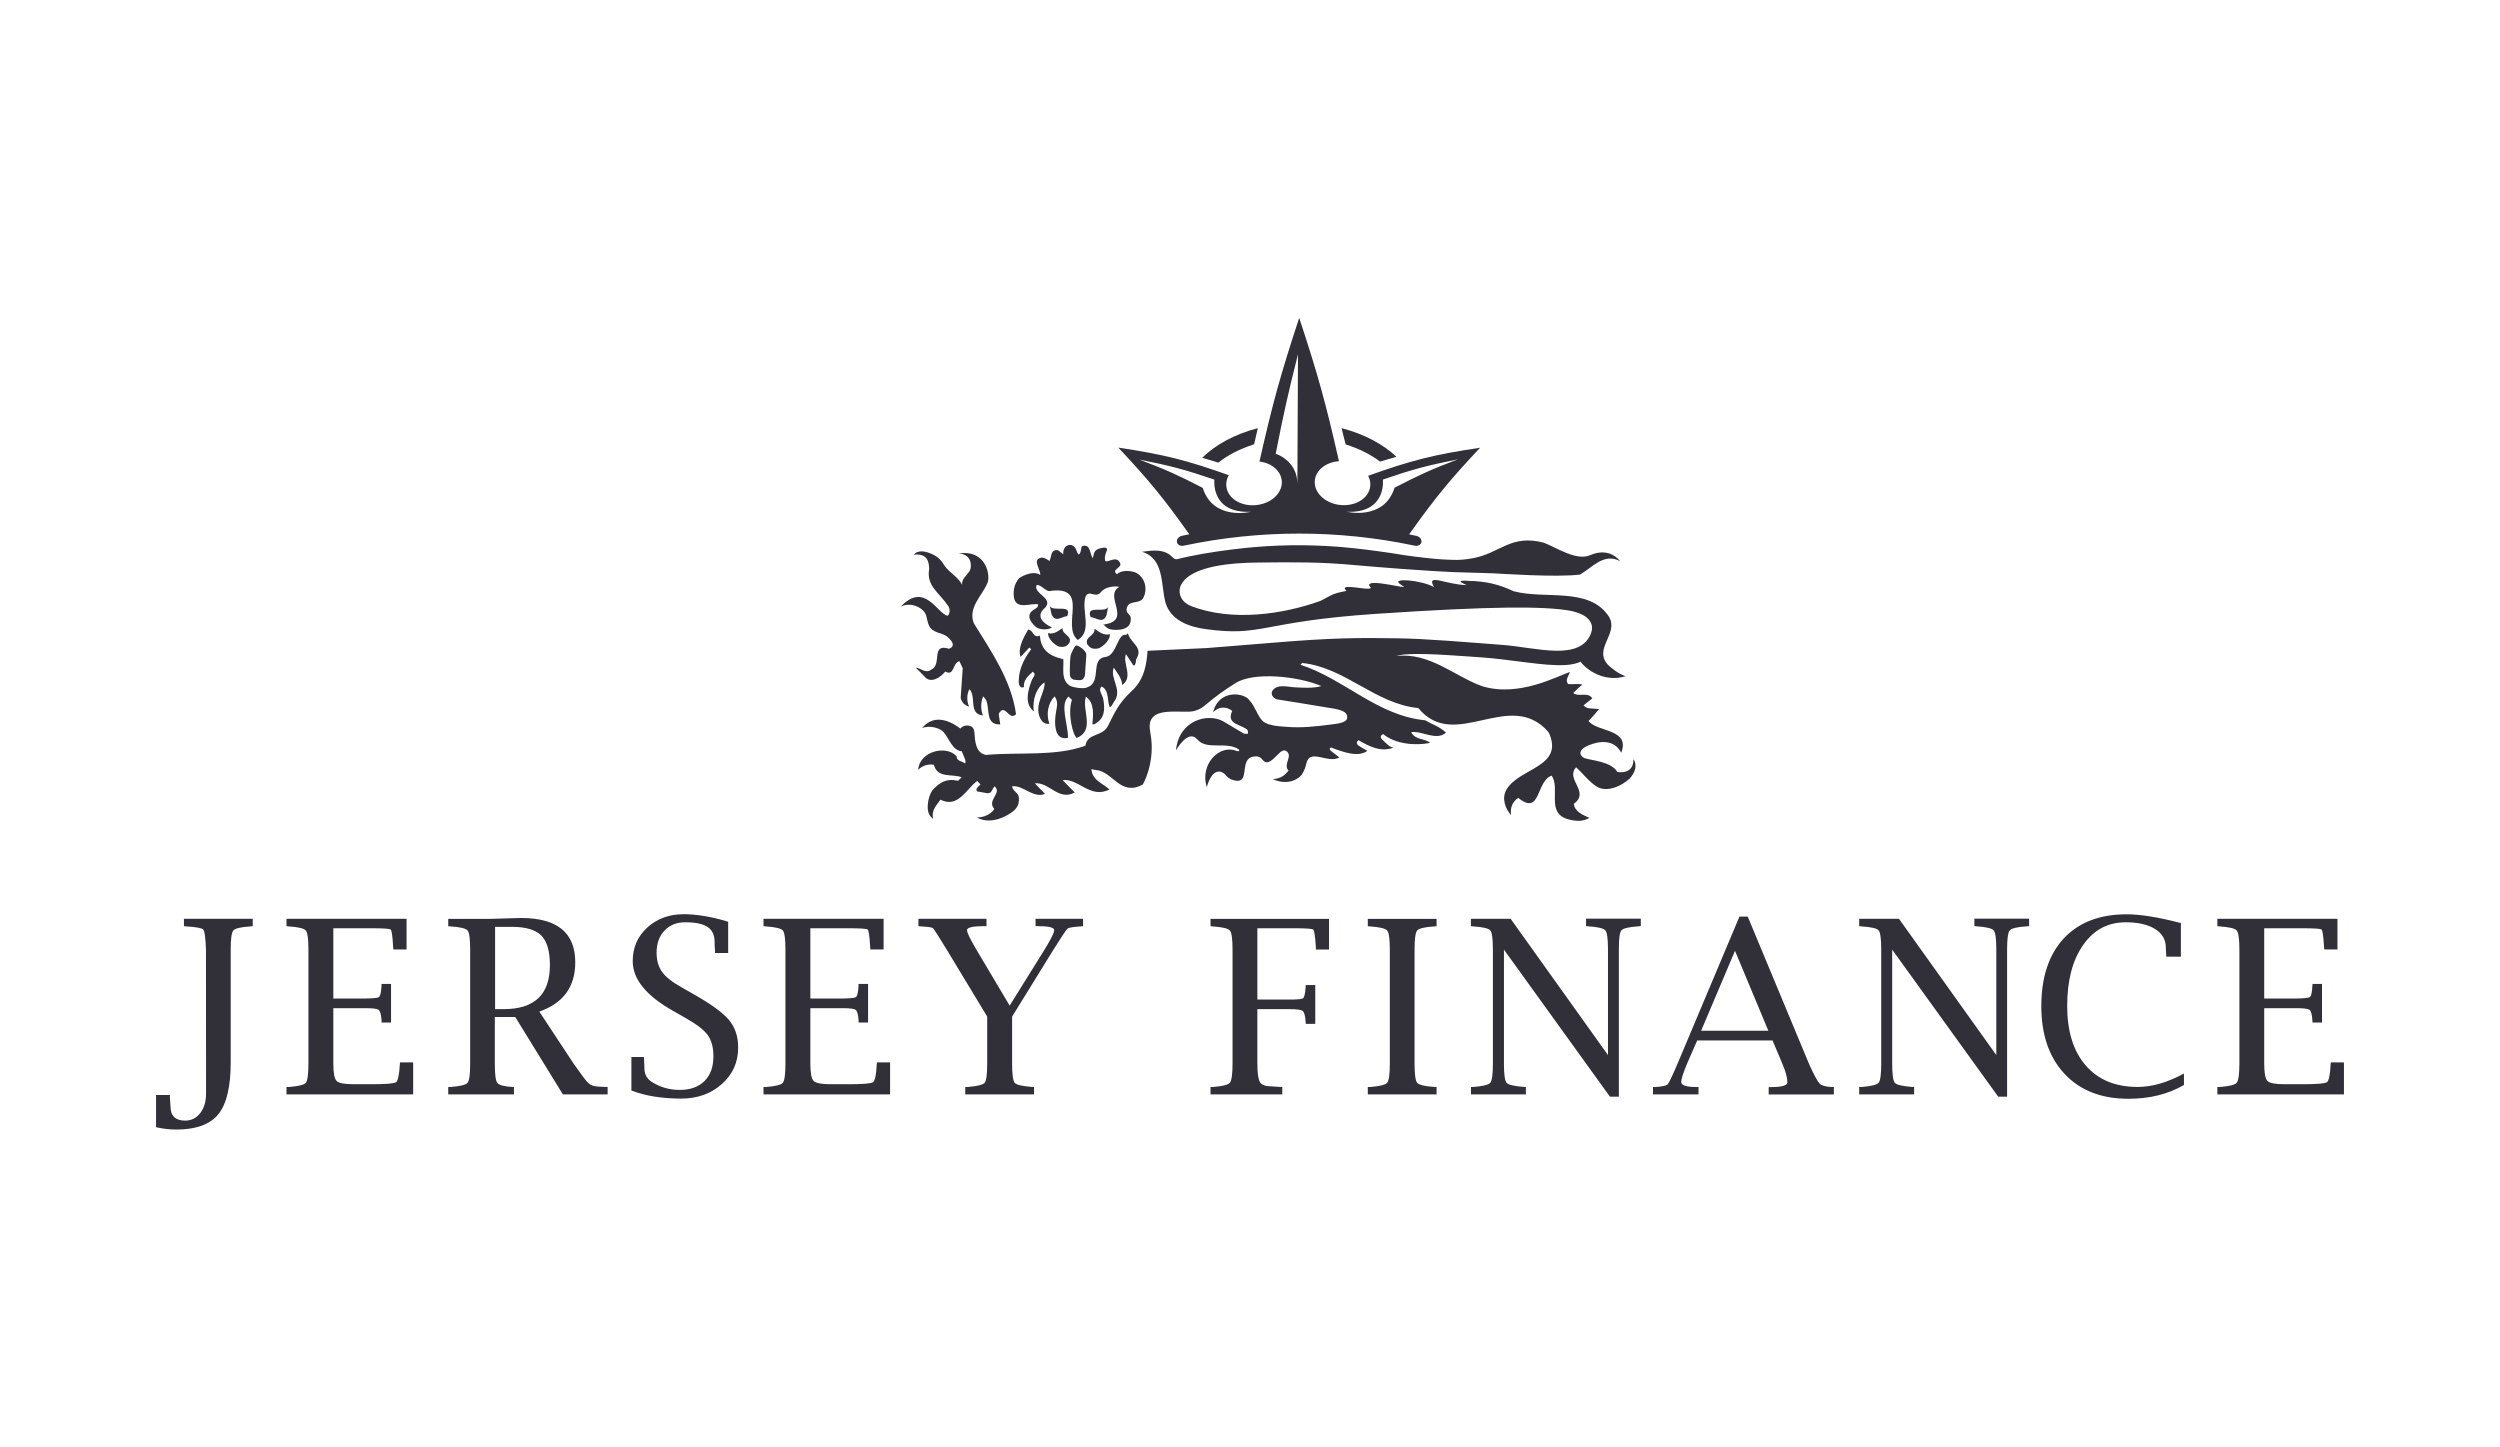 <?xml version="1.0" encoding="UTF-8"?>
<svg id="Ogier" xmlns="http://www.w3.org/2000/svg" viewBox="0 0 285 165">
  <defs>
    <style>
      .cls-1 {
        fill: none;
      }

      .cls-2 {
        fill: #312f37;
      }
    </style>
  </defs>
  <g>
    <path class="cls-2" d="M17.79,128.49v-3.66h1.58v.32s.07,1,.07,1c0,1.06.56,1.6,1.68,1.6.69,0,1.26-.29,1.71-.86.44-.57.66-1.31.66-2.21v-1.92s-.01-14.51-.01-14.51c-.05-1.35-.15-2.11-.31-2.28-.15-.17-.8-.29-1.94-.36l-.26-.03v-.84h7.84v.84l-.26.03c-1.1.07-1.75.23-1.95.46-.2.24-.3.96-.3,2.18v12.86c0,2.78-.47,4.75-1.41,5.91-.94,1.16-2.54,1.75-4.8,1.75-.72,0-1.49-.09-2.31-.27"/>
    <path class="cls-2" d="M47.09,124.76h-14.43v-.84h.26c1.09-.09,1.74-.24,1.94-.48.2-.24.3-.97.3-2.18v-13.01c0-1.22-.1-1.95-.3-2.18-.2-.23-.85-.39-1.94-.46l-.26-.03v-.84h13.69v3.5h-1.5l-.03-.26c-.07-1.24-.16-1.91-.28-2.01-.11-.1-.84-.15-2.17-.15h-4.37v8.01h3.67c.81-.01,1.31-.06,1.49-.14.18-.09.29-.51.33-1.28v-.24h1.09v4.4h-1.08v-.24c-.05-.68-.16-1.08-.34-1.21-.18-.13-.68-.19-1.49-.19h-3.67v6.34c0,1.05.12,1.7.37,1.95.25.26.89.38,1.93.38h2.14c1.59,0,2.49-.08,2.71-.23.22-.16.36-.83.43-2.02l.02-.24h1.5v3.66Z"/>
    <path class="cls-2" d="M56.41,115.94v5.32c0,1.21.09,1.94.28,2.18.18.25.73.41,1.64.47h.26v.85h-7.49v-.84h.26c1.09-.09,1.74-.24,1.94-.48.2-.24.3-.97.3-2.18v-13.01c0-1.22-.1-1.95-.3-2.18-.2-.23-.85-.39-1.94-.46l-.26-.02v-.84h4.8l2.42-.07,1.08-.03c4.12,0,6.18,1.68,6.18,5.05,0,2.8-1.37,4.67-4.1,5.62l3.89,5.9c.87,1.25,1.43,2,1.69,2.24.26.25.6.38,1.03.4.13.02.43.03.91.05h.27v.85h-5.1l-5.43-8.82h-2.32ZM56.44,115.04h.99c3.51,0,5.26-1.67,5.26-5.02,0-1.58-.33-2.71-.98-3.37-.66-.66-1.78-.99-3.36-.99h-1.91v9.39Z"/>
    <path class="cls-2" d="M71.98,124.36v-3.86h1.42l.02.24c.03.45.04.79.04,1.01,0,.71.29,1.25.88,1.61.95.6,2.01.89,3.17.89s2.14-.34,2.81-1.02c.68-.68,1.01-1.62,1.01-2.82,0-1.01-.22-1.81-.65-2.41-.43-.6-1.28-1.24-2.53-1.95l-1.42-.81c-3.07-1.73-4.6-3.62-4.6-5.67,0-1.54.55-2.82,1.66-3.83,1.11-1.01,2.49-1.52,4.16-1.52.72,0,1.5.07,2.35.21.84.14,1.75.35,2.71.65v3.56h-1.5v-.23c-.04-.49-.05-.84-.05-1.07,0-.76-.27-1.32-.81-1.67-.54-.36-1.39-.53-2.55-.53-.97,0-1.75.32-2.35.95-.6.63-.9,1.47-.9,2.51,0,.88.21,1.61.62,2.19.41.58,1.16,1.17,2.25,1.78l1.42.81c1.97,1.12,3.29,2.09,3.98,2.92.69.83,1.03,1.87,1.03,3.12,0,1.67-.62,3.06-1.86,4.16-1.24,1.11-2.79,1.66-4.65,1.66-1.08,0-2.09-.08-3.04-.23-.94-.15-1.81-.38-2.6-.68"/>
    <path class="cls-2" d="M101.47,124.76h-14.43v-.84h.26c1.09-.09,1.74-.24,1.94-.48.2-.24.3-.97.3-2.18v-13.01c0-1.22-.1-1.95-.3-2.18-.2-.23-.85-.39-1.94-.46l-.26-.03v-.84h13.69v3.5h-1.5l-.03-.26c-.07-1.24-.16-1.91-.28-2.01-.11-.1-.84-.15-2.17-.15h-4.37v8.01h3.67c.81-.01,1.31-.06,1.49-.14.18-.09.29-.51.33-1.28v-.24h1.09v4.4h-1.08v-.24c-.05-.68-.16-1.08-.34-1.21-.18-.13-.68-.19-1.49-.19h-3.67v6.34c0,1.05.12,1.7.37,1.95.25.26.89.38,1.93.38h2.14c1.59,0,2.49-.08,2.71-.23.22-.16.36-.83.42-2.02l.02-.24h1.5v3.66Z"/>
    <path class="cls-2" d="M112.54,115.89l-4.57-7.56c-.97-1.58-1.5-2.43-1.61-2.52-.11-.09-.57-.16-1.39-.2l-.27-.03v-.84h7.76v.84h-.27c-1.28,0-1.93.15-1.95.44-.02.26.35,1.03,1.11,2.31l3.75,6.31,3.92-6.29c.77-1.25,1.16-2.02,1.16-2.31,0-.31-.63-.46-1.88-.46h-.25v-.84h5.42v.84l-.26.03c-.88.05-1.38.14-1.52.26-.14.12-.69.94-1.64,2.46l-4.67,7.56v5.37c0,1.23.1,1.95.29,2.18.19.23.85.38,1.95.47h.26v.85h-7.84v-.84h.24c1.12-.09,1.77-.25,1.97-.48.19-.23.29-.96.29-2.18v-5.37Z"/>
    <path class="cls-2" d="M143.34,115.05v6.21c0,1.06.1,1.76.29,2.09.2.33.61.49,1.24.49.04,0,.39.02,1.05.07h.26v.85h-8.18v-.84h.26c1.09-.09,1.74-.24,1.94-.48.2-.24.31-.97.31-2.18v-13.01c0-1.22-.1-1.95-.31-2.18-.2-.23-.85-.38-1.94-.46l-.26-.02v-.84h13.51v3.5h-1.5v-.26c-.08-1.24-.18-1.92-.3-2.02-.12-.1-.84-.15-2.18-.15h-4.19v8.13h3.67c.81,0,1.31-.04,1.49-.12.18-.08.29-.51.34-1.29l.02-.24h1.08v4.42h-1.08l-.02-.26c-.05-.69-.16-1.09-.34-1.22-.18-.13-.68-.2-1.49-.2h-3.67Z"/>
    <path class="cls-2" d="M163.77,123.92v.84h-7.84v-.84h.26c1.09-.09,1.74-.24,1.94-.48.21-.24.31-.97.31-2.18v-13.01c0-1.22-.1-1.95-.31-2.18-.2-.23-.85-.38-1.94-.46l-.26-.02v-.84h7.84v.84l-.26.02c-1.1.07-1.75.23-1.95.46-.2.24-.3.96-.3,2.18v13.01c0,1.22.1,1.95.3,2.18.2.24.85.4,1.95.47h.26Z"/>
    <path class="cls-2" d="M183.54,125.03l-12.09-16.77v13c0,1.23.1,1.95.3,2.18.2.23.85.38,1.96.47h.24v.85h-6.26v-.84h.24c1.11-.09,1.77-.25,1.96-.48.2-.23.3-.96.3-2.18v-13.01c0-1.23-.1-1.96-.3-2.19-.2-.23-.85-.38-1.95-.45l-.26-.03v-.84h4.53l11.1,15.54v-12.04c0-1.22-.1-1.95-.3-2.18-.2-.23-.85-.39-1.95-.46l-.25-.03v-.84h6.24v.84l-.26.03c-1.1.07-1.75.23-1.95.46-.2.23-.29.96-.29,2.18v16.78h-1.01Z"/>
    <path class="cls-2" d="M193.49,118.59l-1.16,2.66c-.44,1.05-.67,1.75-.67,2.1,0,.38.58.57,1.75.57h.22v.84h-5.19v-.84h.28c.78-.05,1.24-.15,1.39-.3.15-.16.53-.95,1.13-2.36l7.06-16.77h.94l7.02,16.87c.55,1.21.94,1.93,1.17,2.16.23.23.67.36,1.32.4h.31v.85h-7.43v-.84h.24c1.26,0,1.89-.18,1.89-.54,0-.53-.19-1.24-.57-2.12l-1.12-2.66h-8.59ZM193.92,117.5h7.67l-3.8-9.11-3.86,9.11Z"/>
    <path class="cls-2" d="M227.8,125.03l-12.09-16.77v13c0,1.23.1,1.95.3,2.18.2.23.85.38,1.96.47h.24v.85h-6.26v-.84h.25c1.11-.09,1.76-.25,1.96-.48.2-.23.3-.96.3-2.18v-13.01c0-1.23-.1-1.96-.3-2.19-.2-.23-.85-.38-1.95-.45l-.26-.03v-.84h4.53l11.1,15.54v-12.04c0-1.22-.1-1.95-.3-2.18-.2-.23-.86-.39-1.95-.46l-.25-.03v-.84h6.24v.84l-.26.03c-1.1.07-1.75.23-1.95.46-.2.23-.3.96-.3,2.18v16.78h-1.01Z"/>
    <path class="cls-2" d="M248.97,123.69c-1.81,1.05-3.92,1.57-6.33,1.57-3.08,0-5.5-.94-7.27-2.83-1.77-1.89-2.66-4.46-2.66-7.73s.85-5.88,2.56-7.72c1.71-1.83,4.09-2.75,7.17-2.75,1.57,0,3.63.33,6.18,1v3.83h-1.66l-.02-.27c-.01-.27-.02-.54-.04-.8,0-.88-.41-1.58-1.23-2.09-.82-.51-1.94-.76-3.35-.76-2.03,0-3.64.86-4.85,2.6-1.21,1.73-1.81,4.04-1.81,6.94s.71,5.17,2.12,6.79c1.41,1.63,3.39,2.44,5.91,2.44,1.65,0,3.41-.51,5.28-1.53v1.3Z"/>
    <path class="cls-2" d="M267.21,124.76h-14.43v-.84h.26c1.09-.09,1.74-.24,1.94-.48.2-.24.31-.97.31-2.18v-13.01c0-1.22-.1-1.95-.31-2.18-.2-.23-.85-.39-1.94-.46l-.26-.03v-.84h13.69v3.5h-1.5l-.03-.26c-.07-1.24-.17-1.91-.28-2.01-.11-.1-.83-.15-2.17-.15h-4.37v8.01h3.67c.81-.01,1.31-.06,1.49-.14.18-.09.3-.51.33-1.28l.02-.24h1.08v4.4h-1.08l-.02-.24c-.03-.68-.15-1.08-.33-1.21-.18-.13-.68-.19-1.49-.19h-3.67v6.34c0,1.05.12,1.7.37,1.95.25.26.89.38,1.93.38h2.14c1.58,0,2.49-.08,2.71-.23.22-.16.36-.83.42-2.02l.02-.24h1.5v3.66Z"/>
    <path class="cls-2" d="M138.88,52.75c1.05-.85,2.45-1.58,4.09-2.1.16-.73.25-1.1.42-1.84-2.66.69-4.87,1.92-6.34,3.38.74.21,1.1.32,1.83.55"/>
    <path class="cls-2" d="M152.94,48.81c.18.74.28,1.11.46,1.85,1.55.49,2.89,1.17,3.92,1.96.75-.23,1.12-.34,1.87-.55-1.48-1.41-3.66-2.59-6.25-3.26"/>
    <path class="cls-2" d="M162.05,61.79c-.05.31-.39.49-.76.42-8.68-1.84-17.68-1.84-26.36,0-.37.08-.71-.11-.76-.42-.05-.31.2-.63.58-.71.33-.07.5-.11.83-.17-2.94-4.13-4.56-6.12-8.09-9.88,5.27.79,7.8,1.44,12.59,3.14-.22.39-.32.81-.28,1.24.13,1.38,1.61,2.31,3.31,2.18,1.7-.13,3.05-1.28,3.02-2.66-.03-1.18-1.11-2.15-2.55-2.31,1.49-6.6,2.39-9.89,4.53-16.38,2.14,6.48,3.04,9.75,4.53,16.34-1.55.1-2.74,1.11-2.76,2.34-.03,1.38,1.33,2.53,3.03,2.66,1.7.12,3.17-.81,3.3-2.19.04-.4-.05-.79-.24-1.15,4.85-1.74,7.42-2.4,12.76-3.2-3.53,3.76-5.15,5.75-8.09,9.88.33.07.5.1.83.17.37.08.63.4.57.71M147.97,40.39c-1.14,4.52-1.65,6.79-2.54,11.34,0,0,2.46.75,2.47,3.42.02-5.9.04-8.86.07-14.76M138.45,54.68c-3.31-1.13-5.03-1.59-8.57-2.29,3.01,1.14,4.46,1.79,7.23,3.23,1.22,3.81,5.51,2.72,5.51,2.72-4.64.23-4.18-3.66-4.18-3.66M153.48,58.33s4.29,1.08,5.5-2.73c2.77-1.44,4.22-2.1,7.23-3.24-3.54.71-5.26,1.17-8.56,2.31,0,0,.47,3.89-4.17,3.67"/>
    <path class="cls-2" d="M118.36,68.93c-.03.43-.38.4-.79.8-.6.66.16,1.44.57,1.78.47.31,1.31.32,1.79.02-1.05-.48-1.74-1.21-1.03-2.02,1.56-1.27-1.09-1.73-.75-2.78.34-.26,1.07.71,1.49.65,4.73-.69,1.27,3.97,3.23,5.58,1.71-1.06.37-3.34.88-4.93.4-.87,1.06.2,1.71-.47.47-.69,1.64-.78,2.15-.66-1.85,1.02,1.51,3.79-1.69,4.28l-.26.07c.47-.13.17.74,2.13.52.78-.17,1.16-.52,1.12-1.34-.08-.48-.66-.51-.44-1.18.27-.82,1.3-.4,1.79-.97.58-.91.41-2.35-.75-2.99-.61-.25-1.68-.34-2.17.17-.68-.5.46-.7.39-1.18-.41-1.16-1.62.1-1.76-.42-.06-.38.05-.69.17-1,.36-.78-1.03-.28-1.11-.19-.37.22-.34.65-.45.97-.37-.49-.22-1.63-1.17-1.4-.24.06-.08.73-.43.98-.09-.12-.16-.15-.26-.44-.27-1.02-1.6-.83-1.51.41l-.58-.46c-.94-.14-.7.77-1.01,1.24-.23-.26-.75-.43-.81-.41-1.25.16-.18,1.29-.22,1.98-.96-.62-2.4.36-2.4.36-.55.67-.7,1.33-.61,2.18.25,1.53,1.94.62,2.77.82"/>
    <path class="cls-2" d="M108.19,73.96c-2.12-.68-.76,1.82-2.01,2.36-.61.53-1.2-.15-1.79-.22l.98,1c.74.93,1.92.07,2.39-.55,1.05.6.8-.98,1.61-1.18l.38.81-.23,3.37c.11.53.45.86.97,1.01-.3-.55-.29-1.46.03-2,.83.89-.16,2.83,1.54,3-.28-.6-.26-1.59.03-2.18.14.2.36.39.39.6.34,1.05-.09,2.67,1.55,2.6l-.18-1.2c.74-1.32,1.19.9,1.98.03-.55-3.87-2.79-7.09-4.82-10.37-.68-1.8.96-3.12,1.57-4.6.34-.82-.12-3.8-3.27-3.35,1.61.13,1.45,1.63,1.24,1.98-.31.49-.95.95-.87,1.59-.46-.9-1.47-1.39-2.01-2.18-.16-.24-.47-.88-1.38-1.3-.76-.34-1.6-.54-2.12.05,1.63-.17,1.72.9,1.76,1.61-.36,1.97,1.14,2.71,2.12,4.18.25.3.31.9-.02,1.18-1.17-.22-2.6-3.93-5.33-1.06,1.22-.58,2.67.2,2.89,1.05.22.85.24,1.38.91,1.74.67.36,1.2.3,1.7.85.38.38.72.89-.01,1.18"/>
    <path class="cls-2" d="M126.14,70.14l.19-.94c-.36.75-2.61-.3-1.99,1.16.65.03,1.35.81,1.8-.22"/>
    <path class="cls-2" d="M119.68,69.08l.19.94c.45,1.03,1.14.26,1.79.22.62-1.46-1.63-.41-1.98-1.16"/>
    <path class="cls-2" d="M123.95,73.45c.3.41.54.56,1.15.49.32,0,1.43-.78,1.44-1.64-.76.18-1.25-.29-1.77-.62.14.77-1.17.91-.82,1.78"/>
    <path class="cls-2" d="M119.47,72.18c.01.81,1.05,1.55,1.36,1.55.58.07.81-.08,1.09-.46.33-.82-.91-.95-.78-1.67-.5.31-.95.75-1.68.58"/>
    <path class="cls-2" d="M129.08,75.69s.35.63.44-.53c.88-1.39-.63-1.8-.94-2.96l-.21.18c-.98-.24-1.05,2.33-2.32,2.51-1.85.21-.39,2.83-2.05,3.44-.33.22-1.37.11-1.98-.12-1.11-.7-.73-1.93-.8-3.05l-.35-.11c-1.57-.39-2.24-1.28-2.32-2.59-.78.35-.73-.65-1.34-.69-.54.92-1.22,2.17-.86,3.12l.99-1.07.22.19c-.78,1.05-1.38,2.17-1.42,3.53-.04.36.07,1,.59.79-.09-.77.46-1.26,1-1.75.51.34,0,.52-.22,1.26-.41,1.21-.65,2.44.34,3.26-.16-1.35.25-2.64,1.23-3.31.08,1.11-1,2.22-.64,3.72.22.72.61,1.08,1.19,1-.38-1.05-.19-2.35.61-3.13.57.91.08,1.32.04,2.83,0,.95.18,2.18,1.47,1.9.02-1.57-.97-3.78.06-4.71l.39.38c-.53,1.57.12,4.07.55,4.34,2.14-.88.54-3.21,1.04-4.7,1.06.75.81,2.21.74,3.15h.2c1.22-.61,1.27-1.69,1.03-2.93-.15-.56-.58-.98-.19-1.38.91.38.63,1.75.95,2.38.34-.21.35-.56.59-.79.8-1.34-.61-2.52-.14-3.74.32.5.93,1.2.96,1.98,1.32-.92,0-2.47.43-3.52l.74,1.13Z"/>
    <path class="cls-2" d="M122.37,77.47s.32.07.76.07.55-.54.55-.54c0,0,.11-1.71.15-2.15.03-.43-.04-.44-.26-.73-.14-.18-.65-.54-.87-.54s-.62,1.06-.62,1.06c-.11.25-.14,1.85-.11,2.29.04.44.4.54.4.54"/>
    <path class="cls-2" d="M186.2,86.64s.14,1.62-1.82,1.37c-.67-1.2-3.04-1.33-3.73-1.58-.51-.21-.91-.87.41-1.45,1.38-.58,3.01-.65,3.76.83,1.06-2.74-2.7-2.32-3.73-3.61.51-.54.77-.82,1.2-1.37-1.28-.11-1.31,0-1.77-.42l1-.79c-.47-.8-1.58-.11-2.17-.62.46-.48.65-.62,1.04-.96-.54-.13-1.13,0-1.62-.06-.39-.4.06-.94.21-1.37-1.31.38-5.74,2.92-10.01,1.62-3.07-1.08-6-3.91-9.81-3.44,1.37-.46,5.39-.14,8.02.03,1.3.08,2.71.19,3.99.34,3.86.45,7.24,1.1,9.01.28,1.07,1.35,3.16,2.29,5.14,1.64-.87-.26-1.72-1.01-2.03-1.31-1.67-1.86,1.28-3.52.14-5.45-2.22-3.46-7.27-1.95-10.88-2.92-1.69-.8-3.23-1.15-5.14-1.18-.13-.02-.33-.03-.64-.02-.65,0,.08.36.43.5-2.45-.05-4.66-1.42-3.72.23-1.37-.78-4.8-1.09-3.94-.4l.54.4c-.45.03-4.98-1.13-3.8.08-.14.42-3.86-.67-2.78.35-.19.03-1.22.25-1.48.38-.53.22-1.04.55-1.51.77-4.34,1.55-10.07,2.36-14.68.6-1.33-.51-1.59-1.67-1.17-2.47,1.14-2.14,5.76-2.48,8.7-2.51,4.15-.04,7.08-.08,11.06.29,2.35.21,8.13.68,11.55.81,1.77.07,3.07.07,4.27.13.86.04,7.31.48,9.88.14,1.41-.8,2.71-2.51,4.57-1.53-.6-.78-1.78-1.38-3.38-.69-1.6.69-3.67-.76-5.31-1.41-3.82-1-4.95,1.21-8.16,1.78-1.49.26-2.14.18-3.45.12-.82-.04-3.2-.31-4.22-.47-4.66-.77-7.76-.98-7.76-.98-3.66-.26-6.98-.21-10.56.16-1.89.2-4.24.52-6.28.95-.71.15-.67.15-1.25.29-.45.11-.5-.08-.88-.4-1.08-.92-2.82-.42-3.28-.42,2.58.74,2.16,3.72,2.7,5.78.6,2.06,2.72,2.78,4.52,3.03,6.59.92,6.23-.84,19.47-1.73,13.24-.89,19.26-.89,22.23-.34.89.18,2.8.78,2.34,2.42-1.14,3.43-6.28,1.75-10.13,1.46-3.85-.29-8.9-.72-11.91-.75-3-.02-5.75-.15-12.25.34-4.43.35-9.57.77-9.57.77l-6.74.31c-.09,1.21-.25,3.17-1.8,4.58-1.55,1.42-2.05,2.69-2.67,3.9-.63,1.39-2.38.82-2.61,2.34-3.41,1.25-7.55.71-11.32,1.05-1.24-.16-1.27-1.82-1.31-2.19-.03-.37.01-.86-.43-1.07-.44-.21-.98-.05-1.19.26-.65-.48-2.78-1.99-4.38-.06.92-.37,2.08.03,2.45.45.67.77.98,2.08,2.09,2.2.13.46.55,1.05.38,1.39-.33-.28-.97-.24-.98-.81-1.09-1.31-4.21-.65-4.38,1.53.48-.48,1.08-.68,1.79-.58.41,1.6,2.09,1,3.16,1.43l-.4.4c-1.38-.31-2.12.24-2.86,1-.11.11-.4.59-.51,1.16-.15.79-.21,1.7.53,2.16-.24-.94.38-1.51.83-2.17,1.99,1.02,2.93-1.2,4.19-2.13l.38.4c-.21.23-.65.49-.39.79l1.18.21c.53.02.53-.52.81-.79.91.77-.93,1.58-.03,2.58,0,0-.52.95-1.99.97,1.69.95,3.66-.3,4.18-.74.42-.36.69-.82.6-1.59-.04-.48-.72-.71-.77-1.21,1.22-.22,2.39,1.41,3.76.85l-1.17-1.2c1.67-.17,2.7,2.05,4.56,1.04l-1.38-1.4c1.78-.25,3.16,2.18,5.34,1.06-.66-.61-1.61-.91-1.96-1.82l-.12-.49.52.09c1.96.15,2.77,3.05,5.35,1.66,0,0,1.52-2.54.86-5.95-.55-2.84,2.31-2.31,4.43-2.36.98-.02,1.63-.57,1.87-.77,1.08-.92,2.21-1.74,3.38-2.46,2.06-1.36,7.17-.82,9.83.31-.93.28-2.15.19-3.12.14-.78-.05-1.89-.4-2.46.38-.29.5.2.96.59,1.01,0,0,4.98.79,5.84.95,1.57.23,2.12.48,2.09,1.12-.03.55-.96.67-1.65.76-2.01.26-3.6.43-5.26.29-.56-.05-2.11-.08-2.72-.66-.59-.56-.89-1.72-1.48-2.32-.52-.91-3.53-1.39-4.18,1.33.83-.87,1.77-.52,2.18-.16-.73,1.61,1.11,1.49,1.77,2.2l.04.4h-.45s-2.37-1.41-2.37-1.41c-1.75-.99-5.07-.16-5.4,3.3,0,0,1.39-2.5,2.44-1.24s3.33.18,4.72,1.13l.07.2h-.28c-1.91-.86-4.27,1.43-3.44,4.11.67-2.32,1.71-1.86,2.12-1.43.09.15.43.5.83.6.41.13.69.13.88.04.85-.4.03-2.54,1.57-2.71.41-.05.73.05.98.4.56.68,1.17-.1,1.79-.69.66-.73,1.01-.26,1.09-.14.4.57-.56,1.39.07,2.05-.5.54-.77.85-1.8.97,1.85.81,3.06-.14,3.32-.55.25-.42.36-.66.49-1.19.36-1.87,2.46.02,3.78-.74,0,0-.54-.43-.92-.71-.38-.28-.04-.43-.04-.43,1.25.48,3.12,1.19,4.15.38-.55-.31-.34-.16-1.02-.6-.25-.19-.23-.5.03-.6,1.16.68,2.54,1.4,3.97.84-.41-.05-.72-.37-1.3-.93-.41-.4.12-.61.12-.61,1.37,1.12,3.61,1.35,5.36,1-.66-.56-1.68-.29-2.17-1.22,1.17-.21,2.88,1.04,3.97.05-.7-.68-1.58-.94-2.38-1.41-5.42-.51-9.25-4.73-14.21-6.33l.21-.2c4.93.52,8.29,4.65,13.23,5.14,4.18,5.1,10.43-2.35,14.85,2.75,1.87,3.99-3.36,4.04-4.81,6.56-.55.96-.15,2.12.53,2.9-.1-.81.11-1.5.82-1.97,2.61,2.1,1.99-1.9,3.81-2.54,1.03,1.52-.7,4.29,1.92,4.99.65.15,1.5.35,2.38-.17-.67-.31-1.69-.69-1.77-1.61,1.89-1.37-1.02-2.79.26-4.16.79.73,1.49,1.67,2.36,2.21,1.11.67,2.75,0,3.76-.94.56-.63.89-1.44.44-2.17"/>
  </g>
  <rect class="cls-1" width="285" height="165"/>
</svg>